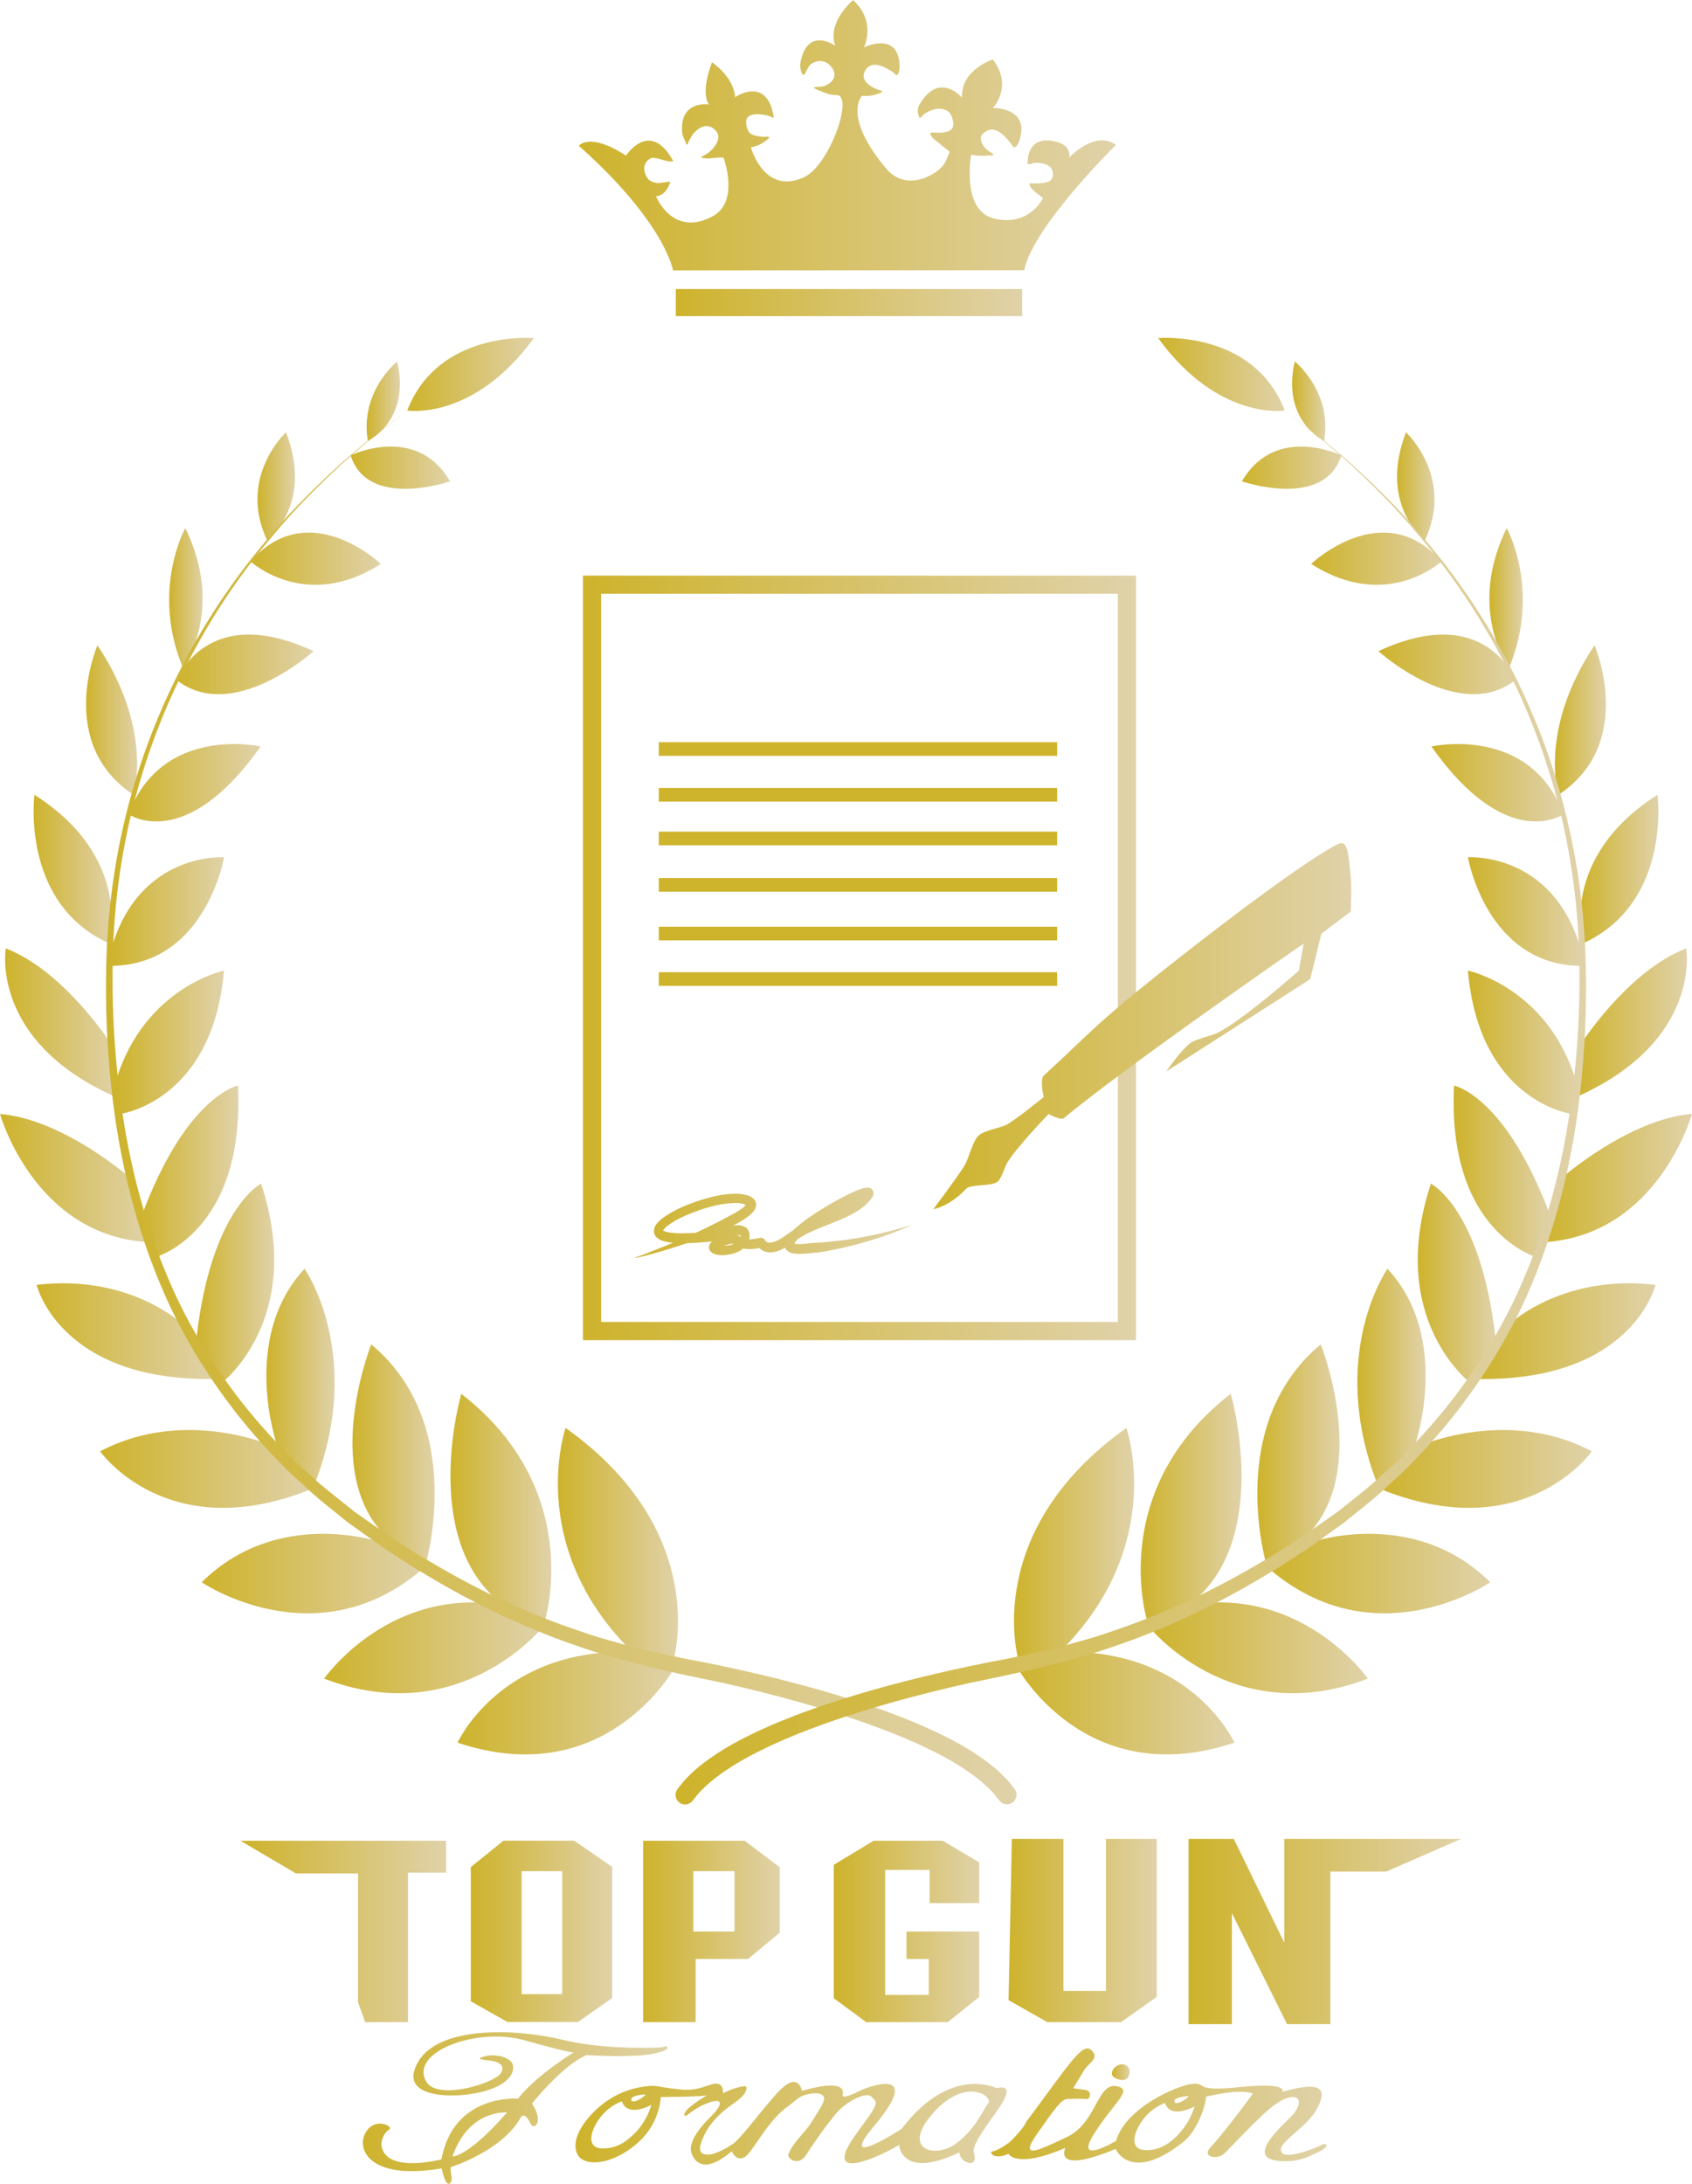 <?xml version="1.0" encoding="UTF-8"?> <svg xmlns="http://www.w3.org/2000/svg" width="93" height="120" viewBox="0 0 93 120" fill="none"><g clip-path="url(#clip0_3_1643)"><path d="M16.271 102.945H19.68V110.016L20.071 111.111H22.426V102.903H24.521V101.148H13.218L16.271 102.945Z" fill="url(#paint0_linear_3_1643)"></path><path d="M27.665 101.148L25.877 102.594V109.967L27.889 111.104H31.773L33.652 109.784V102.587L31.557 101.141H27.672L27.665 101.148ZM30.9 109.573H28.671V102.819H30.9V109.573Z" fill="url(#paint1_linear_3_1643)"></path><path d="M40.939 101.148H35.35V111.111H38.235V107.643H41.114L42.86 106.196V102.601L40.939 101.155V101.148ZM40.373 106.133H38.11V102.819H40.373V106.133Z" fill="url(#paint2_linear_3_1643)"></path><path d="M45.829 102.468V109.798L47.604 111.111H52.096L53.822 109.728V106.133H49.825V107.643H51.048V109.616H48.652V102.749H51.097V104.574H53.822V102.335L51.816 101.148H48.016L45.829 102.468Z" fill="url(#paint3_linear_3_1643)"></path><path d="M55.617 101.043H58.453V109.398H60.787V101.043H63.581V109.728L61.618 111.111H57.559L55.435 109.903L55.617 101.043Z" fill="url(#paint4_linear_3_1643)"></path><path d="M65.328 101.043H67.815L70.588 106.744V101.043H80.306L76.198 102.84H73.124V111.223H70.742L67.71 105.122V111.223H65.328V101.043Z" fill="url(#paint5_linear_3_1643)"></path><path d="M30.97 112.094C28.483 111.476 23.578 111.174 22.775 113.765C22.377 115.057 24.284 115.296 25.877 115.064C27.477 114.832 28.343 114.151 28.189 113.456C28.105 113.084 27.225 112.768 26.485 113.042C26.065 113.196 26.904 113.182 27.239 113.288C27.498 113.372 27.77 113.547 27.519 113.934C27.169 114.46 24.012 115.471 23.411 114.355C22.537 112.733 26.219 111.371 28.853 112.115C31.487 112.859 31.543 112.775 31.543 112.775C31.543 112.775 29.566 113.948 28.469 115.317C28.469 115.317 24.934 115.022 24.263 118.652C24.263 118.652 21.245 119.452 20.973 117.929C20.938 117.718 21.014 117.269 21.399 117.009C21.657 116.826 20.497 116.244 20.029 117.325C19.666 118.16 20.372 119.81 24.277 119.15C24.277 119.15 24.5 120.309 24.773 119.916C24.906 119.719 24.738 119.445 24.773 119.08C24.773 119.08 27.581 118.217 28.629 116.342C28.629 116.342 28.825 115.97 29.174 116.714C29.328 117.044 29.929 116.651 29.244 115.584C29.244 115.584 30.942 113.449 32.248 112.923C32.248 112.923 35.085 113.112 36.174 112.789C36.412 112.719 36.761 112.621 36.677 112.487C36.615 112.382 36.496 112.501 36.181 112.508C35.182 112.543 32.856 112.557 30.956 112.087L30.97 112.094ZM24.871 118.497C25.772 115.879 27.868 116.075 27.868 116.075C25.73 118.533 24.871 118.497 24.871 118.497Z" fill="url(#paint6_linear_3_1643)"></path><path d="M54.772 114.741C54.772 114.741 52.25 113.442 49.553 116.981C49.553 116.981 45.927 119.333 48.023 116.847C50.859 113.484 47.688 114.664 47.22 114.903C47.017 115.008 46.248 115.387 46.318 115.092C46.374 114.86 46.374 114.229 44.076 114.889C44.076 114.889 43.908 113.884 42.972 114.755C42.245 115.429 40.897 117.311 40.352 117.753C40.212 117.866 39.402 118.385 38.941 118.392C38.585 118.392 38.207 118.308 38.752 117.234C39.109 116.539 39.73 116.005 40.122 115.724C40.338 115.57 40.562 115.422 40.778 115.211C41.044 114.959 41.114 114.622 40.932 114.629C40.604 114.65 40.003 114.867 39.737 115.029C39.737 115.029 39.821 114.341 39.172 114.516C38.69 114.643 38.284 114.889 37.46 114.818C37.16 114.79 36.81 114.748 36.461 114.692C36.042 114.622 36.021 114.601 35.699 114.622C35.112 114.664 34.099 114.853 33.121 115.619C32.255 116.293 31.298 117.514 31.745 118.385C32.081 119.045 33.596 119.045 35.085 117.718C36.251 116.679 36.314 115.317 36.321 115.226C36.321 115.226 38.263 115.226 38.85 115.141C38.85 115.141 37.628 115.843 37.621 116.18C37.621 116.496 37.956 115.9 38.948 115.541C39.66 115.282 39.814 115.541 39.116 116.258C38.927 116.447 37.732 117.571 38.012 118.322C38.249 118.961 38.871 119.354 40.219 118.21C40.219 118.21 40.59 119.073 41.225 118.238C41.784 117.507 42.399 116.37 43.349 115.71C43.566 115.556 43.852 115.261 44.132 115.155C44.516 115.015 44.956 114.973 45.166 115.099C45.494 115.296 45.18 115.675 44.593 116.63C44.313 117.093 43.552 117.76 43.335 118.378C43.251 118.61 43.887 119.066 44.313 118.406C44.621 117.929 45.159 117.1 45.962 116.124C46.444 115.534 47.618 114.874 47.925 115.233C48.114 115.45 48.282 115.464 47.925 116.04C47.513 116.7 46.5 117.851 46.423 118.469C46.276 119.607 49.273 117.985 49.42 117.851C49.42 117.851 49.511 119.796 52.725 118.273C52.725 118.273 52.767 118.61 53.004 118.743C53.27 118.898 53.542 118.933 53.57 118.624C53.626 118.055 53.046 118.413 54.751 116.061C55.827 114.566 55.135 114.657 54.758 114.741H54.772ZM35.483 115.106C35.238 115.373 34.645 115.647 34.7 115.324C34.735 115.127 35.525 115.057 35.483 115.106ZM33.093 118.055C32.157 118.027 32.465 116.974 33.08 116.244C33.562 115.668 34.183 115.464 34.183 115.464C34.491 116.398 35.811 115.654 35.811 115.654C35.748 115.815 35.553 116.531 34.924 117.184C34.519 117.599 33.96 118.076 33.093 118.048V118.055ZM52.557 117.781C51.467 118.603 49.56 118.174 51.174 116.244C53.011 114.039 54.639 115.19 54.31 115.584C54.045 115.907 53.647 116.96 52.557 117.781Z" fill="url(#paint7_linear_3_1643)"></path><path d="M72.607 117.88C72.007 118.167 70.553 118.694 70.407 118.196C70.26 117.697 71.825 116.904 72.377 115.893C72.929 114.881 72.796 114.271 70.484 114.945C70.484 114.945 70.889 114.404 68.199 114.678C65.509 114.959 66.397 114.446 65.579 114.502C64.762 114.559 61.87 115.801 61.346 117.634C61.346 117.634 59.005 119.038 60.123 117.269C61.241 115.499 62.303 114.832 61.401 114.636C60.291 114.397 60.305 116.665 58.607 117.444C57.238 118.076 55.952 118.764 56.972 117.297C57.992 115.836 58.342 115.352 58.663 115.338C58.796 115.338 59.306 115.296 59.69 115.345C59.927 115.38 59.99 114.98 59.795 114.881C59.648 114.804 59.334 114.811 58.991 114.741C58.991 114.741 59.299 114.25 59.578 113.772C59.837 113.344 60.465 113.105 59.99 112.656C59.753 112.431 59.473 112.593 58.984 113.161C58.439 113.793 57.657 114.917 56.476 116.496C56.337 116.679 56.392 116.791 55.617 117.592C55.449 117.767 54.862 118.174 54.541 118.217C54.346 118.238 54.597 118.722 55.428 118.35C55.428 118.35 55.868 119.193 58.558 118.02C58.558 118.02 57.797 119.537 61.318 118.083C61.318 118.083 62.156 120.028 65.097 117.648C65.593 117.248 66.18 116.173 66.299 115.204C66.299 115.204 68.192 114.734 68.863 115.043C68.863 115.043 67.598 116.798 66.487 118.055C66.082 118.518 66.921 118.701 67.305 118.322C67.752 117.88 68.367 117.206 69.338 116.272C71.21 114.467 71.965 115.331 70.91 116.356C69.876 117.367 68.416 118.827 70.819 118.75C71.587 118.722 72.028 118.441 72.356 118.301C73.117 117.978 72.992 117.683 72.593 117.873L72.607 117.88ZM65.335 115.197C65.09 115.457 64.496 115.738 64.552 115.415C64.587 115.219 65.377 115.155 65.335 115.197ZM64.776 117.283C64.371 117.697 63.812 118.174 62.946 118.146C62.009 118.118 62.317 117.065 62.931 116.335C63.413 115.759 64.035 115.556 64.035 115.556C64.343 116.489 65.663 115.745 65.663 115.745C65.6 115.907 65.405 116.623 64.769 117.276L64.776 117.283Z" fill="url(#paint8_linear_3_1643)"></path><path d="M61.29 114.179C62.107 114.594 62.177 113.793 62.03 113.611C61.604 113.056 60.745 113.906 61.29 114.179Z" fill="url(#paint9_linear_3_1643)"></path><path d="M29.342 18.578C29.342 18.578 24.102 18.108 22.384 22.559C22.384 22.559 26.023 23.142 29.342 18.578Z" fill="url(#paint10_linear_3_1643)"></path><path d="M21.832 19.863C21.832 19.863 19.764 21.506 20.218 24.223C20.218 24.223 22.586 23.135 21.832 19.863Z" fill="url(#paint11_linear_3_1643)"></path><path d="M19.275 25.024C19.275 25.024 22.88 23.261 24.738 26.449C24.738 26.449 20.211 28.015 19.275 25.024Z" fill="url(#paint12_linear_3_1643)"></path><path d="M15.719 23.753C15.719 23.753 13.043 26.224 14.685 29.7C14.685 29.7 17.263 27.734 15.719 23.753Z" fill="url(#paint13_linear_3_1643)"></path><path d="M13.77 30.851C13.77 30.851 16.795 33.646 20.931 30.985C20.931 30.985 16.969 27.207 13.77 30.851Z" fill="url(#paint14_linear_3_1643)"></path><path d="M10.186 29.019C10.186 29.019 8.279 32.417 10.053 36.693C10.053 36.693 12.4 33.554 10.186 29.019Z" fill="url(#paint15_linear_3_1643)"></path><path d="M17.235 35.78C17.235 35.78 12.827 39.782 9.718 37.374C9.718 37.374 11.325 33.035 17.235 35.78Z" fill="url(#paint16_linear_3_1643)"></path><path d="M5.358 35.457C5.358 35.457 3.032 40.828 7.335 43.672C7.335 43.672 8.467 40.133 5.358 35.457Z" fill="url(#paint17_linear_3_1643)"></path><path d="M14.322 41.018C14.322 41.018 8.914 39.796 7.063 44.739C7.063 44.739 10.165 46.93 14.322 41.018Z" fill="url(#paint18_linear_3_1643)"></path><path d="M1.893 43.672C1.893 43.672 1.111 49.619 5.994 51.838C5.994 51.838 7.363 47.148 1.893 43.672Z" fill="url(#paint19_linear_3_1643)"></path><path d="M6.134 52.077C7.699 46.782 12.317 47.105 12.317 47.105C12.317 47.105 11.311 52.989 6.155 53.074L6.141 52.077H6.134Z" fill="url(#paint20_linear_3_1643)"></path><path d="M0.321 52.105C0.321 52.105 -0.594 57.209 6.385 60.291L6.113 57.378C6.113 57.378 3.556 53.368 0.321 52.112V52.105Z" fill="url(#paint21_linear_3_1643)"></path><path d="M12.31 53.333C12.31 53.333 7.957 54.239 6.378 59.358L6.665 61.197C6.665 61.197 11.702 60.495 12.31 53.326V53.333Z" fill="url(#paint22_linear_3_1643)"></path><path d="M0 61.204C0 61.204 1.865 67.916 8.195 68.26L7.175 64.736C7.175 64.736 3.493 61.499 0 61.211V61.204Z" fill="url(#paint23_linear_3_1643)"></path><path d="M13.071 59.653C13.071 59.653 10.235 60.214 7.783 66.821L8.502 69.096C8.502 69.096 13.483 67.755 13.078 59.653H13.071Z" fill="url(#paint24_linear_3_1643)"></path><path d="M10.235 72.93C10.235 72.93 7.335 69.981 2.012 70.599C2.012 70.599 3.263 75.893 11.737 75.773L10.242 72.93H10.235Z" fill="url(#paint25_linear_3_1643)"></path><path d="M14.35 65.038C14.35 65.038 11.611 66.414 10.801 73.519L12.142 76.026C12.142 76.026 16.823 72.529 14.35 65.038Z" fill="url(#paint26_linear_3_1643)"></path><path d="M14.909 79.424C14.909 79.424 10.102 77.318 5.505 79.747C5.505 79.747 9.243 85.112 17.319 81.741L14.915 79.424H14.909Z" fill="url(#paint27_linear_3_1643)"></path><path d="M15.223 79.396C15.223 79.396 13.183 73.547 16.739 69.714C16.739 69.714 20.043 74.425 17.312 81.503L15.223 79.396Z" fill="url(#paint28_linear_3_1643)"></path><path d="M20.407 73.871C20.407 73.871 17.668 80.716 21.105 84.318L23.362 86.08C23.362 86.08 25.744 78.322 20.407 73.871Z" fill="url(#paint29_linear_3_1643)"></path><path d="M20.84 84.718C20.84 84.718 15.251 82.816 11.087 86.944C11.087 86.944 17.347 91.213 23.194 86.242L20.833 84.718H20.84Z" fill="url(#paint30_linear_3_1643)"></path><path d="M29.95 89.05C29.95 89.05 32.192 81.882 25.353 76.588C25.353 76.588 23.082 84.402 27.421 87.997L29.95 89.05Z" fill="url(#paint31_linear_3_1643)"></path><path d="M29.887 89.345C29.887 89.345 25.325 95.11 17.815 92.238C17.815 92.238 21.161 87.442 27.099 88.117L29.887 89.345Z" fill="url(#paint32_linear_3_1643)"></path><path d="M37.027 91.185C37.027 91.185 39.095 84.164 31.088 78.462C31.088 78.462 28.881 84.753 34.526 90.546C34.672 90.602 37.027 91.185 37.027 91.185Z" fill="url(#paint33_linear_3_1643)"></path><path d="M37.083 91.627C37.083 91.627 33.331 98.501 25.15 95.756C25.15 95.756 27.351 90.862 34.079 90.764L37.083 91.634V91.627Z" fill="url(#paint34_linear_3_1643)"></path><path d="M54.932 98.943C54.932 98.943 54.869 98.859 54.737 98.698C54.597 98.508 54.436 98.353 54.164 98.094C53.612 97.588 52.69 96.921 51.369 96.268C48.749 94.934 44.677 93.579 39.688 92.463C37.201 91.95 34.414 91.395 31.599 90.398C28.783 89.43 25.933 88.067 23.166 86.382C22.461 85.975 21.804 85.512 21.091 85.062C20.428 84.585 19.757 84.108 19.079 83.623C18.43 83.089 17.759 82.577 17.123 82.015C16.515 81.432 15.852 80.892 15.279 80.26C12.889 77.816 10.857 74.945 9.361 71.813C7.887 68.668 6.937 65.297 6.406 61.934C5.882 58.564 5.736 55.201 5.875 51.971C6.036 48.727 6.602 45.617 7.475 42.78C8.348 39.944 9.522 37.374 10.815 35.134C12.107 32.895 13.518 30.978 14.895 29.398C16.243 27.79 17.584 26.54 18.688 25.515C19.827 24.532 20.735 23.774 21.392 23.303C22.034 22.819 22.377 22.559 22.377 22.559C22.377 22.559 22.034 22.819 21.399 23.311C20.749 23.788 19.848 24.553 18.723 25.543C17.633 26.575 16.306 27.839 14.978 29.454C13.616 31.041 12.233 32.965 10.968 35.212C9.697 37.451 8.558 40.014 7.72 42.844C6.874 45.673 6.343 48.755 6.218 51.971C6.106 55.187 6.288 58.529 6.839 61.857C7.391 65.185 8.369 68.499 9.844 71.575C11.346 74.643 13.371 77.437 15.733 79.81C16.299 80.428 16.956 80.948 17.563 81.517C18.192 82.057 18.849 82.549 19.485 83.068C20.162 83.546 20.833 84.016 21.503 84.487C22.174 84.901 22.859 85.371 23.55 85.757C26.296 87.4 29.104 88.706 31.871 89.626C32.556 89.879 33.247 90.069 33.925 90.258C34.602 90.455 35.266 90.644 35.958 90.778C36.629 90.918 37.313 91.079 37.942 91.199C38.606 91.318 39.255 91.452 39.884 91.585C44.942 92.666 49.078 93.986 51.831 95.356C53.214 96.029 54.227 96.739 54.869 97.314C55.184 97.602 55.456 97.89 55.561 98.045C55.694 98.206 55.757 98.29 55.757 98.29C55.938 98.515 55.903 98.845 55.673 99.028C55.449 99.21 55.114 99.175 54.939 98.943H54.932Z" fill="url(#paint35_linear_3_1643)"></path><path d="M63.658 18.578C63.658 18.578 68.898 18.108 70.616 22.559C70.616 22.559 66.977 23.142 63.658 18.578Z" fill="url(#paint36_linear_3_1643)"></path><path d="M71.168 19.863C71.168 19.863 73.236 21.506 72.782 24.223C72.782 24.223 70.414 23.135 71.168 19.863Z" fill="url(#paint37_linear_3_1643)"></path><path d="M73.725 25.024C73.725 25.024 70.12 23.261 68.262 26.449C68.262 26.449 72.789 28.015 73.725 25.024Z" fill="url(#paint38_linear_3_1643)"></path><path d="M77.281 23.753C77.281 23.753 79.957 26.224 78.315 29.7C78.315 29.7 75.737 27.734 77.281 23.753Z" fill="url(#paint39_linear_3_1643)"></path><path d="M79.23 30.851C79.23 30.851 76.205 33.646 72.069 30.985C72.069 30.985 76.031 27.207 79.23 30.851Z" fill="url(#paint40_linear_3_1643)"></path><path d="M82.814 29.019C82.814 29.019 84.721 32.417 82.947 36.693C82.947 36.693 80.6 33.554 82.814 29.019Z" fill="url(#paint41_linear_3_1643)"></path><path d="M75.765 35.78C75.765 35.78 80.173 39.782 83.282 37.374C83.282 37.374 81.675 33.035 75.765 35.78Z" fill="url(#paint42_linear_3_1643)"></path><path d="M87.642 35.457C87.642 35.457 89.968 40.828 85.665 43.672C85.665 43.672 84.533 40.133 87.642 35.457Z" fill="url(#paint43_linear_3_1643)"></path><path d="M78.678 41.018C78.678 41.018 84.086 39.796 85.937 44.739C85.937 44.739 82.842 46.93 78.678 41.018Z" fill="url(#paint44_linear_3_1643)"></path><path d="M91.107 43.672C91.107 43.672 91.889 49.619 87.006 51.838C87.006 51.838 85.637 47.148 91.107 43.672Z" fill="url(#paint45_linear_3_1643)"></path><path d="M86.866 52.077C85.301 46.782 80.683 47.105 80.683 47.105C80.683 47.105 81.689 52.989 86.845 53.074L86.859 52.077H86.866Z" fill="url(#paint46_linear_3_1643)"></path><path d="M92.679 52.105C92.679 52.105 93.594 57.209 86.615 60.291L86.887 57.378C86.887 57.378 89.444 53.368 92.679 52.112V52.105Z" fill="url(#paint47_linear_3_1643)"></path><path d="M80.683 53.333C80.683 53.333 85.036 54.239 86.615 59.358L86.328 61.197C86.328 61.197 81.291 60.495 80.683 53.326V53.333Z" fill="url(#paint48_linear_3_1643)"></path><path d="M93 61.204C93 61.204 91.135 67.916 84.805 68.26L85.825 64.736C85.825 64.736 89.507 61.499 93 61.204Z" fill="url(#paint49_linear_3_1643)"></path><path d="M79.929 59.653C79.929 59.653 82.765 60.214 85.217 66.821L84.498 69.096C84.498 69.096 79.517 67.755 79.922 59.653H79.929Z" fill="url(#paint50_linear_3_1643)"></path><path d="M82.765 72.93C82.765 72.93 85.665 69.981 90.995 70.599C90.995 70.599 89.744 75.893 81.27 75.773L82.765 72.93Z" fill="url(#paint51_linear_3_1643)"></path><path d="M78.65 65.038C78.65 65.038 81.389 66.414 82.199 73.519L80.858 76.026C80.858 76.026 76.17 72.529 78.65 65.038Z" fill="url(#paint52_linear_3_1643)"></path><path d="M78.091 79.424C78.091 79.424 82.898 77.318 87.495 79.747C87.495 79.747 83.75 85.112 75.681 81.741L78.085 79.424H78.091Z" fill="url(#paint53_linear_3_1643)"></path><path d="M77.777 79.396C77.777 79.396 79.817 73.547 76.261 69.714C76.261 69.714 72.957 74.425 75.688 81.503L77.777 79.396Z" fill="url(#paint54_linear_3_1643)"></path><path d="M72.593 73.871C72.593 73.871 75.332 80.716 71.895 84.318L69.638 86.08C69.638 86.08 67.256 78.322 72.593 73.871Z" fill="url(#paint55_linear_3_1643)"></path><path d="M72.16 84.718C72.16 84.718 77.749 82.816 81.913 86.944C81.913 86.944 75.653 91.213 69.806 86.242L72.16 84.718Z" fill="url(#paint56_linear_3_1643)"></path><path d="M63.05 89.05C63.05 89.05 60.808 81.882 67.647 76.588C67.647 76.588 69.918 84.402 65.579 87.997L63.05 89.05Z" fill="url(#paint57_linear_3_1643)"></path><path d="M63.113 89.345C63.113 89.345 67.675 95.11 75.185 92.238C75.185 92.238 71.839 87.442 65.901 88.117L63.113 89.345Z" fill="url(#paint58_linear_3_1643)"></path><path d="M55.973 91.185C55.973 91.185 53.905 84.164 61.911 78.462C61.911 78.462 64.119 84.753 58.474 90.546C58.328 90.602 55.973 91.185 55.973 91.185Z" fill="url(#paint59_linear_3_1643)"></path><path d="M55.917 91.627C55.917 91.627 59.669 98.501 67.85 95.756C67.85 95.756 65.649 90.862 58.921 90.764L55.917 91.634V91.627Z" fill="url(#paint60_linear_3_1643)"></path><path d="M37.243 98.297C37.243 98.297 37.313 98.213 37.439 98.052C37.544 97.904 37.816 97.616 38.131 97.321C38.773 96.746 39.786 96.037 41.169 95.362C43.922 93.993 48.058 92.673 53.116 91.592C53.752 91.459 54.394 91.325 55.058 91.206C55.687 91.087 56.371 90.925 57.042 90.785C57.727 90.651 58.398 90.462 59.075 90.265C59.753 90.076 60.444 89.886 61.129 89.633C63.896 88.706 66.704 87.407 69.45 85.764C70.141 85.371 70.819 84.908 71.496 84.494C72.167 84.023 72.838 83.553 73.516 83.075C74.151 82.563 74.808 82.071 75.437 81.524C76.038 80.955 76.694 80.435 77.267 79.817C79.629 77.444 81.654 74.65 83.156 71.582C84.638 68.499 85.609 65.185 86.16 61.864C86.712 58.536 86.894 55.194 86.782 51.978C86.657 48.763 86.126 45.68 85.28 42.851C84.442 40.021 83.296 37.458 82.032 35.219C80.767 32.972 79.377 31.048 78.022 29.461C76.687 27.846 75.367 26.582 74.277 25.55C73.145 24.56 72.251 23.795 71.601 23.318C70.966 22.826 70.623 22.566 70.623 22.566C70.623 22.566 70.966 22.826 71.608 23.311C72.265 23.781 73.173 24.539 74.312 25.522C75.416 26.54 76.75 27.797 78.106 29.405C79.482 30.985 80.893 32.901 82.185 35.141C83.478 37.381 84.659 39.944 85.525 42.788C86.398 45.624 86.964 48.734 87.125 51.978C87.264 55.215 87.118 58.578 86.594 61.941C86.063 65.305 85.113 68.675 83.638 71.82C82.136 74.952 80.103 77.823 77.721 80.267C77.148 80.899 76.485 81.439 75.877 82.022C75.241 82.584 74.57 83.096 73.921 83.63C73.25 84.115 72.579 84.592 71.916 85.069C71.203 85.519 70.546 85.982 69.841 86.389C67.074 88.082 64.224 89.437 61.408 90.406C58.593 91.395 55.806 91.957 53.319 92.47C48.323 93.586 44.251 94.934 41.631 96.275C40.317 96.928 39.388 97.602 38.836 98.101C38.564 98.361 38.403 98.522 38.263 98.705C38.138 98.866 38.068 98.95 38.068 98.95C37.893 99.182 37.558 99.224 37.334 99.042C37.104 98.866 37.062 98.529 37.243 98.304V98.297Z" fill="url(#paint61_linear_3_1643)"></path><path d="M61.94 32.129H32.542V73.14H61.94V32.129Z" stroke="url(#paint62_linear_3_1643)" stroke-miterlimit="10" stroke-linecap="round"></path><path d="M36.209 41.158H58.104" stroke="url(#paint63_linear_3_1643)" stroke-width="0.75" stroke-miterlimit="10"></path><path d="M36.209 43.672H58.104" stroke="url(#paint64_linear_3_1643)" stroke-width="0.75" stroke-miterlimit="10"></path><path d="M36.209 46.073H58.104" stroke="url(#paint65_linear_3_1643)" stroke-width="0.75" stroke-miterlimit="10"></path><path d="M36.209 48.622H58.104" stroke="url(#paint66_linear_3_1643)" stroke-width="0.75" stroke-miterlimit="10"></path><path d="M36.209 51.297H58.104" stroke="url(#paint67_linear_3_1643)" stroke-width="0.75" stroke-miterlimit="10"></path><path d="M36.209 53.797H58.104" stroke="url(#paint68_linear_3_1643)" stroke-width="0.75" stroke-miterlimit="10"></path><path d="M73.627 46.34C72.726 46.733 69.631 48.826 64.259 53.066C60.053 56.388 59.913 56.781 57.364 59.105C57.147 59.301 57.364 60.284 57.364 60.284C57.364 60.284 55.896 61.478 55.352 61.787C54.981 61.99 54.094 62.11 53.787 62.398C53.451 62.707 53.249 63.669 53.018 64.041C52.627 64.68 51.3 66.442 51.3 66.442C51.3 66.442 52.159 66.323 53.116 65.312C53.346 65.066 54.429 65.192 54.793 64.96C55.044 64.799 55.205 64.16 55.358 63.9C55.792 63.135 57.636 61.211 57.636 61.211C57.636 61.211 58.3 61.583 58.467 61.443C61.898 58.592 71.657 51.845 71.657 51.845L71.392 53.333C71.392 53.333 68.157 56.205 66.837 56.788C66.515 56.928 65.796 57.09 65.495 57.272C64.999 57.567 64.105 58.873 64.105 58.873L72.013 53.804L72.628 51.304L74.242 50.09C74.242 50.09 74.305 48.657 74.242 48.187C74.165 47.646 74.158 46.123 73.655 46.347L73.627 46.34Z" fill="url(#paint69_linear_3_1643)"></path><path d="M34.903 69.096C35.231 69.005 35.539 68.864 35.86 68.745L36.803 68.366C37.432 68.106 38.054 67.839 38.661 67.544C39.269 67.256 39.87 66.941 40.443 66.624C40.583 66.54 40.715 66.456 40.834 66.358C40.953 66.287 41.037 66.105 41.009 66.196C41.072 66.287 40.946 66.154 40.792 66.14C40.673 66.112 40.506 66.098 40.359 66.105C39.73 66.119 39.074 66.281 38.452 66.491C37.83 66.709 37.201 66.976 36.705 67.341C36.587 67.432 36.475 67.544 36.44 67.615C36.433 67.65 36.44 67.615 36.426 67.6C36.426 67.6 36.461 67.629 36.51 67.65C36.754 67.741 37.097 67.762 37.418 67.769C38.075 67.769 38.745 67.713 39.416 67.636L39.339 67.657C39.619 67.53 39.884 67.432 40.184 67.369C40.338 67.341 40.492 67.313 40.688 67.334C40.785 67.348 40.897 67.376 41.009 67.46C41.121 67.551 41.191 67.699 41.197 67.811C41.212 67.938 41.197 68.008 41.169 68.127C41.163 68.169 41.107 68.317 41.051 68.387C40.939 68.555 40.792 68.661 40.639 68.745C40.338 68.899 40.031 68.963 39.709 68.97C39.542 68.963 39.395 68.97 39.164 68.857C39.109 68.822 39.018 68.759 38.976 68.612C38.948 68.464 39.018 68.345 39.053 68.303C39.144 68.19 39.22 68.148 39.29 68.106C39.437 68.015 39.577 67.966 39.709 67.909C39.87 67.853 40.017 67.797 40.219 67.804C40.429 67.804 40.639 67.923 40.736 67.987C40.841 68.05 40.925 68.078 41.03 68.092C41.246 68.12 41.512 68.078 41.763 68.022C41.882 67.994 42.001 68.05 42.057 68.155L42.071 68.183C42.092 68.218 42.182 68.296 42.322 68.281C42.462 68.281 42.63 68.218 42.783 68.134C43.105 67.98 43.391 67.706 43.782 67.481C44.523 67.053 45.305 66.807 46.032 66.491C46.395 66.337 46.737 66.161 47.038 65.936C47.185 65.831 47.317 65.698 47.429 65.564C47.457 65.529 47.492 65.494 47.492 65.48C47.492 65.48 47.492 65.48 47.485 65.508C47.485 65.522 47.485 65.522 47.485 65.543C47.485 65.571 47.485 65.599 47.499 65.627C47.569 65.782 47.674 65.761 47.667 65.768C47.667 65.768 47.555 65.789 47.478 65.817C47.129 65.943 46.766 66.126 46.423 66.316C46.074 66.505 45.731 66.702 45.389 66.919C45.054 67.13 44.725 67.355 44.411 67.593C44.111 67.825 43.768 68.106 43.65 68.345C43.636 68.373 43.643 68.38 43.636 68.373C43.636 68.359 43.622 68.317 43.615 68.317C43.601 68.317 43.678 68.345 43.754 68.352C43.922 68.373 44.097 68.359 44.299 68.338C44.698 68.281 45.11 68.288 45.501 68.239C46.283 68.169 47.087 68.057 47.869 67.888C48.267 67.811 48.652 67.713 49.043 67.615C49.434 67.509 49.825 67.404 50.203 67.27C49.469 67.615 48.708 67.895 47.932 68.134C47.157 68.38 46.367 68.569 45.557 68.724C45.152 68.815 44.754 68.843 44.348 68.878C44.153 68.892 43.922 68.921 43.685 68.885C43.566 68.864 43.433 68.857 43.265 68.724C43.182 68.654 43.112 68.52 43.112 68.408C43.112 68.296 43.14 68.211 43.168 68.141C43.433 67.664 43.768 67.453 44.09 67.179C44.418 66.926 44.76 66.695 45.11 66.477C45.459 66.259 45.808 66.056 46.172 65.859C46.535 65.67 46.898 65.48 47.303 65.333C47.415 65.297 47.492 65.255 47.702 65.255C47.743 65.262 47.904 65.255 47.995 65.459C48.009 65.494 48.016 65.543 48.016 65.578C48.016 65.606 48.016 65.621 48.002 65.649C47.988 65.698 47.981 65.719 47.967 65.747C47.925 65.831 47.89 65.866 47.855 65.908C47.716 66.084 47.548 66.245 47.373 66.372C47.024 66.639 46.64 66.821 46.263 66.99C45.508 67.313 44.739 67.558 44.076 67.945C43.754 68.12 43.447 68.408 43.049 68.612C42.853 68.71 42.637 68.808 42.364 68.815C42.099 68.829 41.763 68.717 41.61 68.38L41.917 68.541C41.631 68.605 41.33 68.661 40.988 68.626C40.82 68.605 40.632 68.534 40.499 68.45C40.359 68.366 40.31 68.338 40.24 68.338C40.163 68.338 40.038 68.373 39.94 68.408C39.807 68.464 39.688 68.513 39.598 68.569C39.549 68.597 39.507 68.633 39.514 68.633C39.5 68.64 39.549 68.591 39.528 68.52C39.507 68.436 39.472 68.429 39.472 68.429C39.486 68.443 39.633 68.471 39.744 68.464C39.982 68.464 40.233 68.408 40.429 68.303C40.527 68.253 40.604 68.183 40.653 68.12C40.681 68.078 40.673 68.092 40.702 68.001C40.702 67.987 40.715 67.916 40.709 67.902C40.694 67.874 40.743 67.902 40.646 67.874C40.562 67.86 40.436 67.874 40.317 67.902C40.073 67.959 39.814 68.05 39.577 68.155C39.577 68.155 39.528 68.176 39.5 68.176C38.822 68.253 38.138 68.317 37.439 68.31C37.083 68.296 36.74 68.296 36.342 68.155C36.244 68.106 36.126 68.057 36.021 67.909C35.909 67.755 35.937 67.523 35.993 67.411C36.112 67.172 36.265 67.06 36.412 66.941C37.013 66.505 37.648 66.238 38.312 66.007C38.976 65.789 39.654 65.606 40.38 65.592C40.569 65.592 40.743 65.599 40.96 65.649C41.037 65.67 41.149 65.698 41.253 65.754C41.351 65.81 41.512 65.894 41.554 66.126C41.582 66.351 41.477 66.477 41.414 66.568C41.344 66.66 41.267 66.723 41.191 66.786C41.044 66.905 40.89 67.004 40.736 67.102C40.136 67.474 39.486 67.706 38.843 67.945C38.2 68.176 37.551 68.387 36.901 68.591C36.573 68.689 36.251 68.787 35.923 68.878C35.595 68.963 35.266 69.061 34.931 69.117L34.903 69.096Z" fill="url(#paint70_linear_3_1643)"></path><path d="M56.183 15.882H37.145V17.37H56.183V15.882Z" fill="url(#paint71_linear_3_1643)"></path><path d="M36.992 14.857C36.992 14.857 36.559 12.224 31.815 8.011C31.815 8.011 32.402 7.239 34.407 8.552C34.407 8.552 35.713 6.53 36.992 8.826C36.992 8.826 37.048 8.903 36.719 8.861C36.503 8.833 35.958 8.587 35.748 8.706C35.413 8.896 35.266 9.31 35.595 9.795C35.664 9.9 35.797 9.984 36.042 10.047C36.223 10.097 36.314 10.026 36.58 10.012C36.684 10.012 36.901 9.914 36.817 10.061C36.817 10.061 36.621 10.742 36.056 10.785C36.056 10.785 36.971 13.081 39.178 11.88C40.673 11.066 39.765 8.657 39.765 8.657C39.493 8.636 39.381 8.678 39.116 8.692C38.885 8.706 38.787 8.72 38.564 8.664C38.452 8.636 38.766 8.524 38.927 8.404C39.353 8.067 39.744 7.485 39.262 7.098C38.92 6.825 38.599 6.916 38.333 7.127C38.054 7.351 37.977 7.548 37.858 7.765C37.802 7.878 37.816 7.941 37.767 7.948C37.704 7.948 37.704 7.843 37.683 7.794C37.593 7.618 37.516 7.478 37.502 7.33C37.306 5.491 38.962 5.736 38.962 5.736C38.48 4.999 39.137 3.419 39.137 3.419C40.443 4.381 40.401 5.343 40.401 5.343C40.401 5.343 41.938 4.276 42.441 6.024C42.476 6.151 42.532 6.446 42.532 6.446C42.462 6.502 42.385 6.396 42.182 6.347C41.638 6.228 40.702 6.137 41.107 7.148C41.191 7.351 41.337 7.464 41.945 7.52C42.043 7.527 42.176 7.492 42.259 7.527C42.336 7.562 42.203 7.646 42.022 7.787C41.875 7.899 41.638 8.018 41.274 8.103C41.274 8.103 41.994 10.742 44.181 9.745C45.62 9.085 46.954 5.182 45.969 5.224C45.718 5.238 45.403 5.133 45.152 5.027C44.893 4.922 44.656 4.831 44.774 4.795C44.914 4.753 45.103 4.795 45.284 4.732C45.724 4.585 46.067 4.206 45.731 3.721C45.48 3.363 45.11 3.279 44.795 3.405C44.544 3.504 44.481 3.616 44.383 3.777C44.278 3.939 44.257 4.114 44.174 4.114C44.09 4.114 44.034 3.946 44.013 3.841C43.957 3.595 43.992 3.426 44.027 3.293C44.453 1.481 45.906 2.507 45.906 2.507C45.445 1.194 46.891 0.007 46.891 0.007C48.198 1.201 47.485 2.605 47.485 2.605C47.485 2.605 49.406 1.65 49.448 3.658C49.448 3.763 49.413 4.086 49.294 4.121C49.225 4.143 49.204 4.044 49.064 3.953C48.694 3.714 47.946 3.265 47.576 3.841C47.317 4.248 47.576 4.557 47.897 4.753C47.981 4.803 48.079 4.852 48.191 4.901C48.275 4.936 48.484 4.999 48.484 4.999C48.512 5.083 48.4 5.104 48.177 5.182C48.002 5.245 47.743 5.294 47.38 5.266C47.38 5.266 46.276 6.368 48.708 9.261C49.735 10.49 51.265 9.731 51.788 9.149C52.019 8.896 52.194 8.334 52.194 8.334L51.851 8.06C51.712 7.941 51.565 7.822 51.432 7.73C51.216 7.569 51.055 7.309 51.174 7.295C51.355 7.267 51.635 7.316 51.816 7.281C52.278 7.211 52.508 7.084 52.347 6.502C52.229 6.08 51.914 5.961 51.572 5.975C51.3 5.989 51.041 6.108 50.852 6.228C50.664 6.347 50.58 6.551 50.538 6.467C50.349 6.073 50.482 5.842 50.587 5.673C51.656 3.918 52.878 5.371 52.878 5.371C52.794 3.834 54.569 3.265 54.569 3.265C55.708 4.746 54.576 5.933 54.576 5.933C54.576 5.933 56.686 5.877 56.008 7.787C55.966 7.899 55.876 8.088 55.736 8.095C55.673 8.095 55.673 8.011 55.568 7.892C55.324 7.611 54.974 7.141 54.555 7.12C54.304 7.105 54.066 7.281 53.954 7.428C53.87 7.541 53.863 7.92 54.31 8.278C54.394 8.341 54.576 8.425 54.597 8.489C54.618 8.573 54.471 8.531 54.248 8.552C54.038 8.573 53.745 8.573 53.381 8.503C53.381 8.503 52.801 11.606 54.681 12.02C56.56 12.435 57.28 10.967 57.322 10.904C57.364 10.841 56.469 10.356 56.602 10.069C56.602 10.069 57.559 10.153 57.783 9.872C57.985 9.612 57.943 8.875 56.84 8.952C56.735 8.959 56.595 9.078 56.49 8.994C56.448 8.966 56.49 8.917 56.49 8.798C56.518 8.418 56.693 7.625 57.692 7.723C58.998 7.857 58.761 8.664 58.761 8.664C58.761 8.664 60.172 7.127 61.339 7.962C61.339 7.962 56.777 12.435 56.295 14.85" fill="url(#paint72_linear_3_1643)"></path></g><defs><linearGradient id="paint0_linear_3_1643" x1="13.218" y1="106.133" x2="24.521" y2="106.133" gradientUnits="userSpaceOnUse"><stop stop-color="#CEB32C"></stop><stop offset="1" stop-color="#E0D2A9"></stop></linearGradient><linearGradient id="paint1_linear_3_1643" x1="25.877" y1="-3.46397e-05" x2="33.652" y2="-3.46397e-05" gradientUnits="userSpaceOnUse"><stop stop-color="#CEB32C"></stop><stop offset="1" stop-color="#E0D2A9"></stop></linearGradient><linearGradient id="paint2_linear_3_1643" x1="35.35" y1="-3.1237e-05" x2="42.86" y2="-3.1237e-05" gradientUnits="userSpaceOnUse"><stop stop-color="#CEB32C"></stop><stop offset="1" stop-color="#E0D2A9"></stop></linearGradient><linearGradient id="paint3_linear_3_1643" x1="45.829" y1="-3.49128e-05" x2="53.822" y2="-3.49128e-05" gradientUnits="userSpaceOnUse"><stop stop-color="#CEB32C"></stop><stop offset="1" stop-color="#E0D2A9"></stop></linearGradient><linearGradient id="paint4_linear_3_1643" x1="55.435" y1="106.077" x2="63.581" y2="106.077" gradientUnits="userSpaceOnUse"><stop stop-color="#CEB32C"></stop><stop offset="1" stop-color="#E0D2A9"></stop></linearGradient><linearGradient id="paint5_linear_3_1643" x1="65.328" y1="106.133" x2="80.306" y2="106.133" gradientUnits="userSpaceOnUse"><stop stop-color="#CEB32C"></stop><stop offset="1" stop-color="#E0D2A9"></stop></linearGradient><linearGradient id="paint6_linear_3_1643" x1="19.959" y1="115.836" x2="36.705" y2="115.836" gradientUnits="userSpaceOnUse"><stop stop-color="#CEB32C"></stop><stop offset="1" stop-color="#E0D2A9"></stop></linearGradient><linearGradient id="paint7_linear_3_1643" x1="31.647" y1="116.665" x2="55.344" y2="116.665" gradientUnits="userSpaceOnUse"><stop stop-color="#CEB32C"></stop><stop offset="1" stop-color="#E0D2A9"></stop></linearGradient><linearGradient id="paint8_linear_3_1643" x1="54.492" y1="115.696" x2="72.922" y2="115.696" gradientUnits="userSpaceOnUse"><stop stop-color="#CEB32C"></stop><stop offset="1" stop-color="#E0D2A9"></stop></linearGradient><linearGradient id="paint9_linear_3_1643" x1="61.115" y1="113.863" x2="62.093" y2="113.863" gradientUnits="userSpaceOnUse"><stop stop-color="#CEB32C"></stop><stop offset="1" stop-color="#E0D2A9"></stop></linearGradient><linearGradient id="paint10_linear_3_1643" x1="22.384" y1="20.572" x2="29.342" y2="20.572" gradientUnits="userSpaceOnUse"><stop stop-color="#CEB32C"></stop><stop offset="1" stop-color="#E0D2A9"></stop></linearGradient><linearGradient id="paint11_linear_3_1643" x1="20.155" y1="22.047" x2="21.979" y2="22.047" gradientUnits="userSpaceOnUse"><stop stop-color="#CEB32C"></stop><stop offset="1" stop-color="#E0D2A9"></stop></linearGradient><linearGradient id="paint12_linear_3_1643" x1="19.275" y1="25.698" x2="24.745" y2="25.698" gradientUnits="userSpaceOnUse"><stop stop-color="#CEB32C"></stop><stop offset="1" stop-color="#E0D2A9"></stop></linearGradient><linearGradient id="paint13_linear_3_1643" x1="14.154" y1="26.73" x2="16.215" y2="26.73" gradientUnits="userSpaceOnUse"><stop stop-color="#CEB32C"></stop><stop offset="1" stop-color="#E0D2A9"></stop></linearGradient><linearGradient id="paint14_linear_3_1643" x1="13.77" y1="30.697" x2="20.931" y2="30.697" gradientUnits="userSpaceOnUse"><stop stop-color="#CEB32C"></stop><stop offset="1" stop-color="#E0D2A9"></stop></linearGradient><linearGradient id="paint15_linear_3_1643" x1="9.299" y1="32.859" x2="11.136" y2="32.859" gradientUnits="userSpaceOnUse"><stop stop-color="#CEB32C"></stop><stop offset="1" stop-color="#E0D2A9"></stop></linearGradient><linearGradient id="paint16_linear_3_1643" x1="9.718" y1="36.504" x2="17.235" y2="36.504" gradientUnits="userSpaceOnUse"><stop stop-color="#CEB32C"></stop><stop offset="1" stop-color="#E0D2A9"></stop></linearGradient><linearGradient id="paint17_linear_3_1643" x1="4.73" y1="39.565" x2="7.538" y2="39.565" gradientUnits="userSpaceOnUse"><stop stop-color="#CEB32C"></stop><stop offset="1" stop-color="#E0D2A9"></stop></linearGradient><linearGradient id="paint18_linear_3_1643" x1="7.063" y1="43.005" x2="14.322" y2="43.005" gradientUnits="userSpaceOnUse"><stop stop-color="#CEB32C"></stop><stop offset="1" stop-color="#E0D2A9"></stop></linearGradient><linearGradient id="paint19_linear_3_1643" x1="1.844" y1="47.758" x2="6.148" y2="47.758" gradientUnits="userSpaceOnUse"><stop stop-color="#CEB32C"></stop><stop offset="1" stop-color="#E0D2A9"></stop></linearGradient><linearGradient id="paint20_linear_3_1643" x1="6.134" y1="50.083" x2="12.31" y2="50.083" gradientUnits="userSpaceOnUse"><stop stop-color="#CEB32C"></stop><stop offset="1" stop-color="#E0D2A9"></stop></linearGradient><linearGradient id="paint21_linear_3_1643" x1="0.279" y1="56.198" x2="6.385" y2="56.198" gradientUnits="userSpaceOnUse"><stop stop-color="#CEB32C"></stop><stop offset="1" stop-color="#E0D2A9"></stop></linearGradient><linearGradient id="paint22_linear_3_1643" x1="6.385" y1="57.265" x2="12.31" y2="57.265" gradientUnits="userSpaceOnUse"><stop stop-color="#CEB32C"></stop><stop offset="1" stop-color="#E0D2A9"></stop></linearGradient><linearGradient id="paint23_linear_3_1643" x1="0" y1="64.729" x2="8.195" y2="64.729" gradientUnits="userSpaceOnUse"><stop stop-color="#CEB32C"></stop><stop offset="1" stop-color="#E0D2A9"></stop></linearGradient><linearGradient id="paint24_linear_3_1643" x1="7.783" y1="64.371" x2="13.092" y2="64.371" gradientUnits="userSpaceOnUse"><stop stop-color="#CEB32C"></stop><stop offset="1" stop-color="#E0D2A9"></stop></linearGradient><linearGradient id="paint25_linear_3_1643" x1="2.005" y1="73.14" x2="11.73" y2="73.14" gradientUnits="userSpaceOnUse"><stop stop-color="#CEB32C"></stop><stop offset="1" stop-color="#E0D2A9"></stop></linearGradient><linearGradient id="paint26_linear_3_1643" x1="10.801" y1="70.528" x2="15.069" y2="70.528" gradientUnits="userSpaceOnUse"><stop stop-color="#CEB32C"></stop><stop offset="1" stop-color="#E0D2A9"></stop></linearGradient><linearGradient id="paint27_linear_3_1643" x1="5.498" y1="80.716" x2="17.312" y2="80.716" gradientUnits="userSpaceOnUse"><stop stop-color="#CEB32C"></stop><stop offset="1" stop-color="#E0D2A9"></stop></linearGradient><linearGradient id="paint28_linear_3_1643" x1="14.643" y1="75.612" x2="18.395" y2="75.612" gradientUnits="userSpaceOnUse"><stop stop-color="#CEB32C"></stop><stop offset="1" stop-color="#E0D2A9"></stop></linearGradient><linearGradient id="paint29_linear_3_1643" x1="19.373" y1="79.972" x2="23.893" y2="79.972" gradientUnits="userSpaceOnUse"><stop stop-color="#CEB32C"></stop><stop offset="1" stop-color="#E0D2A9"></stop></linearGradient><linearGradient id="paint30_linear_3_1643" x1="11.087" y1="86.467" x2="23.201" y2="86.467" gradientUnits="userSpaceOnUse"><stop stop-color="#CEB32C"></stop><stop offset="1" stop-color="#E0D2A9"></stop></linearGradient><linearGradient id="paint31_linear_3_1643" x1="24.759" y1="82.823" x2="30.306" y2="82.823" gradientUnits="userSpaceOnUse"><stop stop-color="#CEB32C"></stop><stop offset="1" stop-color="#E0D2A9"></stop></linearGradient><linearGradient id="paint32_linear_3_1643" x1="17.815" y1="90.546" x2="29.887" y2="90.546" gradientUnits="userSpaceOnUse"><stop stop-color="#CEB32C"></stop><stop offset="1" stop-color="#E0D2A9"></stop></linearGradient><linearGradient id="paint33_linear_3_1643" x1="30.662" y1="84.824" x2="37.264" y2="84.824" gradientUnits="userSpaceOnUse"><stop stop-color="#CEB32C"></stop><stop offset="1" stop-color="#E0D2A9"></stop></linearGradient><linearGradient id="paint34_linear_3_1643" x1="25.15" y1="93.579" x2="37.083" y2="93.579" gradientUnits="userSpaceOnUse"><stop stop-color="#CEB32C"></stop><stop offset="1" stop-color="#E0D2A9"></stop></linearGradient><linearGradient id="paint35_linear_3_1643" x1="5.47" y1="60.853" x2="55.868" y2="60.853" gradientUnits="userSpaceOnUse"><stop stop-color="#CEB32C"></stop><stop offset="1" stop-color="#E0D2A9"></stop></linearGradient><linearGradient id="paint36_linear_3_1643" x1="63.658" y1="20.572" x2="70.616" y2="20.572" gradientUnits="userSpaceOnUse"><stop stop-color="#CEB32C"></stop><stop offset="1" stop-color="#E0D2A9"></stop></linearGradient><linearGradient id="paint37_linear_3_1643" x1="71.022" y1="22.047" x2="72.845" y2="22.047" gradientUnits="userSpaceOnUse"><stop stop-color="#CEB32C"></stop><stop offset="1" stop-color="#E0D2A9"></stop></linearGradient><linearGradient id="paint38_linear_3_1643" x1="68.255" y1="25.698" x2="73.725" y2="25.698" gradientUnits="userSpaceOnUse"><stop stop-color="#CEB32C"></stop><stop offset="1" stop-color="#E0D2A9"></stop></linearGradient><linearGradient id="paint39_linear_3_1643" x1="76.785" y1="26.73" x2="78.846" y2="26.73" gradientUnits="userSpaceOnUse"><stop stop-color="#CEB32C"></stop><stop offset="1" stop-color="#E0D2A9"></stop></linearGradient><linearGradient id="paint40_linear_3_1643" x1="72.069" y1="30.697" x2="79.23" y2="30.697" gradientUnits="userSpaceOnUse"><stop stop-color="#CEB32C"></stop><stop offset="1" stop-color="#E0D2A9"></stop></linearGradient><linearGradient id="paint41_linear_3_1643" x1="81.864" y1="32.859" x2="83.701" y2="32.859" gradientUnits="userSpaceOnUse"><stop stop-color="#CEB32C"></stop><stop offset="1" stop-color="#E0D2A9"></stop></linearGradient><linearGradient id="paint42_linear_3_1643" x1="75.765" y1="36.504" x2="83.282" y2="36.504" gradientUnits="userSpaceOnUse"><stop stop-color="#CEB32C"></stop><stop offset="1" stop-color="#E0D2A9"></stop></linearGradient><linearGradient id="paint43_linear_3_1643" x1="85.462" y1="39.565" x2="88.27" y2="39.565" gradientUnits="userSpaceOnUse"><stop stop-color="#CEB32C"></stop><stop offset="1" stop-color="#E0D2A9"></stop></linearGradient><linearGradient id="paint44_linear_3_1643" x1="78.678" y1="43.005" x2="85.937" y2="43.005" gradientUnits="userSpaceOnUse"><stop stop-color="#CEB32C"></stop><stop offset="1" stop-color="#E0D2A9"></stop></linearGradient><linearGradient id="paint45_linear_3_1643" x1="86.852" y1="47.758" x2="91.156" y2="47.758" gradientUnits="userSpaceOnUse"><stop stop-color="#CEB32C"></stop><stop offset="1" stop-color="#E0D2A9"></stop></linearGradient><linearGradient id="paint46_linear_3_1643" x1="80.683" y1="50.083" x2="86.866" y2="50.083" gradientUnits="userSpaceOnUse"><stop stop-color="#CEB32C"></stop><stop offset="1" stop-color="#E0D2A9"></stop></linearGradient><linearGradient id="paint47_linear_3_1643" x1="86.615" y1="56.198" x2="92.721" y2="56.198" gradientUnits="userSpaceOnUse"><stop stop-color="#CEB32C"></stop><stop offset="1" stop-color="#E0D2A9"></stop></linearGradient><linearGradient id="paint48_linear_3_1643" x1="80.683" y1="57.265" x2="86.615" y2="57.265" gradientUnits="userSpaceOnUse"><stop stop-color="#CEB32C"></stop><stop offset="1" stop-color="#E0D2A9"></stop></linearGradient><linearGradient id="paint49_linear_3_1643" x1="84.805" y1="64.729" x2="93" y2="64.729" gradientUnits="userSpaceOnUse"><stop stop-color="#CEB32C"></stop><stop offset="1" stop-color="#E0D2A9"></stop></linearGradient><linearGradient id="paint50_linear_3_1643" x1="79.908" y1="64.371" x2="85.217" y2="64.371" gradientUnits="userSpaceOnUse"><stop stop-color="#CEB32C"></stop><stop offset="1" stop-color="#E0D2A9"></stop></linearGradient><linearGradient id="paint51_linear_3_1643" x1="81.27" y1="73.14" x2="90.995" y2="73.14" gradientUnits="userSpaceOnUse"><stop stop-color="#CEB32C"></stop><stop offset="1" stop-color="#E0D2A9"></stop></linearGradient><linearGradient id="paint52_linear_3_1643" x1="77.931" y1="70.528" x2="82.199" y2="70.528" gradientUnits="userSpaceOnUse"><stop stop-color="#CEB32C"></stop><stop offset="1" stop-color="#E0D2A9"></stop></linearGradient><linearGradient id="paint53_linear_3_1643" x1="75.688" y1="80.716" x2="87.502" y2="80.716" gradientUnits="userSpaceOnUse"><stop stop-color="#CEB32C"></stop><stop offset="1" stop-color="#E0D2A9"></stop></linearGradient><linearGradient id="paint54_linear_3_1643" x1="74.605" y1="75.612" x2="78.357" y2="75.612" gradientUnits="userSpaceOnUse"><stop stop-color="#CEB32C"></stop><stop offset="1" stop-color="#E0D2A9"></stop></linearGradient><linearGradient id="paint55_linear_3_1643" x1="69.107" y1="79.972" x2="73.627" y2="79.972" gradientUnits="userSpaceOnUse"><stop stop-color="#CEB32C"></stop><stop offset="1" stop-color="#E0D2A9"></stop></linearGradient><linearGradient id="paint56_linear_3_1643" x1="69.799" y1="86.467" x2="81.913" y2="86.467" gradientUnits="userSpaceOnUse"><stop stop-color="#CEB32C"></stop><stop offset="1" stop-color="#E0D2A9"></stop></linearGradient><linearGradient id="paint57_linear_3_1643" x1="62.694" y1="82.823" x2="68.241" y2="82.823" gradientUnits="userSpaceOnUse"><stop stop-color="#CEB32C"></stop><stop offset="1" stop-color="#E0D2A9"></stop></linearGradient><linearGradient id="paint58_linear_3_1643" x1="63.113" y1="90.546" x2="75.185" y2="90.546" gradientUnits="userSpaceOnUse"><stop stop-color="#CEB32C"></stop><stop offset="1" stop-color="#E0D2A9"></stop></linearGradient><linearGradient id="paint59_linear_3_1643" x1="55.736" y1="84.824" x2="62.338" y2="84.824" gradientUnits="userSpaceOnUse"><stop stop-color="#CEB32C"></stop><stop offset="1" stop-color="#E0D2A9"></stop></linearGradient><linearGradient id="paint60_linear_3_1643" x1="55.917" y1="93.579" x2="67.85" y2="93.579" gradientUnits="userSpaceOnUse"><stop stop-color="#CEB32C"></stop><stop offset="1" stop-color="#E0D2A9"></stop></linearGradient><linearGradient id="paint61_linear_3_1643" x1="37.132" y1="60.853" x2="87.523" y2="60.853" gradientUnits="userSpaceOnUse"><stop stop-color="#CEB32C"></stop><stop offset="1" stop-color="#E0D2A9"></stop></linearGradient><linearGradient id="paint62_linear_3_1643" x1="32.192" y1="52.638" x2="62.296" y2="52.638" gradientUnits="userSpaceOnUse"><stop stop-color="#CEB32C"></stop><stop offset="1" stop-color="#E0D2A9"></stop></linearGradient><linearGradient id="paint63_linear_3_1643" x1="nan" y1="nan" x2="nan" y2="nan" gradientUnits="userSpaceOnUse"><stop stop-color="#CEB32C"></stop><stop offset="1" stop-color="#E0D2A9"></stop></linearGradient><linearGradient id="paint64_linear_3_1643" x1="nan" y1="nan" x2="nan" y2="nan" gradientUnits="userSpaceOnUse"><stop stop-color="#CEB32C"></stop><stop offset="1" stop-color="#E0D2A9"></stop></linearGradient><linearGradient id="paint65_linear_3_1643" x1="nan" y1="nan" x2="nan" y2="nan" gradientUnits="userSpaceOnUse"><stop stop-color="#CEB32C"></stop><stop offset="1" stop-color="#E0D2A9"></stop></linearGradient><linearGradient id="paint66_linear_3_1643" x1="nan" y1="nan" x2="nan" y2="nan" gradientUnits="userSpaceOnUse"><stop stop-color="#CEB32C"></stop><stop offset="1" stop-color="#E0D2A9"></stop></linearGradient><linearGradient id="paint67_linear_3_1643" x1="nan" y1="nan" x2="nan" y2="nan" gradientUnits="userSpaceOnUse"><stop stop-color="#CEB32C"></stop><stop offset="1" stop-color="#E0D2A9"></stop></linearGradient><linearGradient id="paint68_linear_3_1643" x1="nan" y1="nan" x2="nan" y2="nan" gradientUnits="userSpaceOnUse"><stop stop-color="#CEB32C"></stop><stop offset="1" stop-color="#E0D2A9"></stop></linearGradient><linearGradient id="paint69_linear_3_1643" x1="51.292" y1="56.381" x2="74.242" y2="56.381" gradientUnits="userSpaceOnUse"><stop stop-color="#CEB32C"></stop><stop offset="1" stop-color="#E0D2A9"></stop></linearGradient><linearGradient id="paint70_linear_3_1643" x1="34.826" y1="67.172" x2="50.286" y2="67.172" gradientUnits="userSpaceOnUse"><stop stop-color="#CEB32C"></stop><stop offset="1" stop-color="#E0D2A9"></stop></linearGradient><linearGradient id="paint71_linear_3_1643" x1="37.145" y1="16.633" x2="56.183" y2="16.633" gradientUnits="userSpaceOnUse"><stop stop-color="#CEB32C"></stop><stop offset="1" stop-color="#E0D2A9"></stop></linearGradient><linearGradient id="paint72_linear_3_1643" x1="31.815" y1="7.428" x2="61.332" y2="7.428" gradientUnits="userSpaceOnUse"><stop stop-color="#CEB32C"></stop><stop offset="1" stop-color="#E0D2A9"></stop></linearGradient><clipPath id="clip0_3_1643"><rect width="93" height="120" fill="white"></rect></clipPath></defs></svg> 